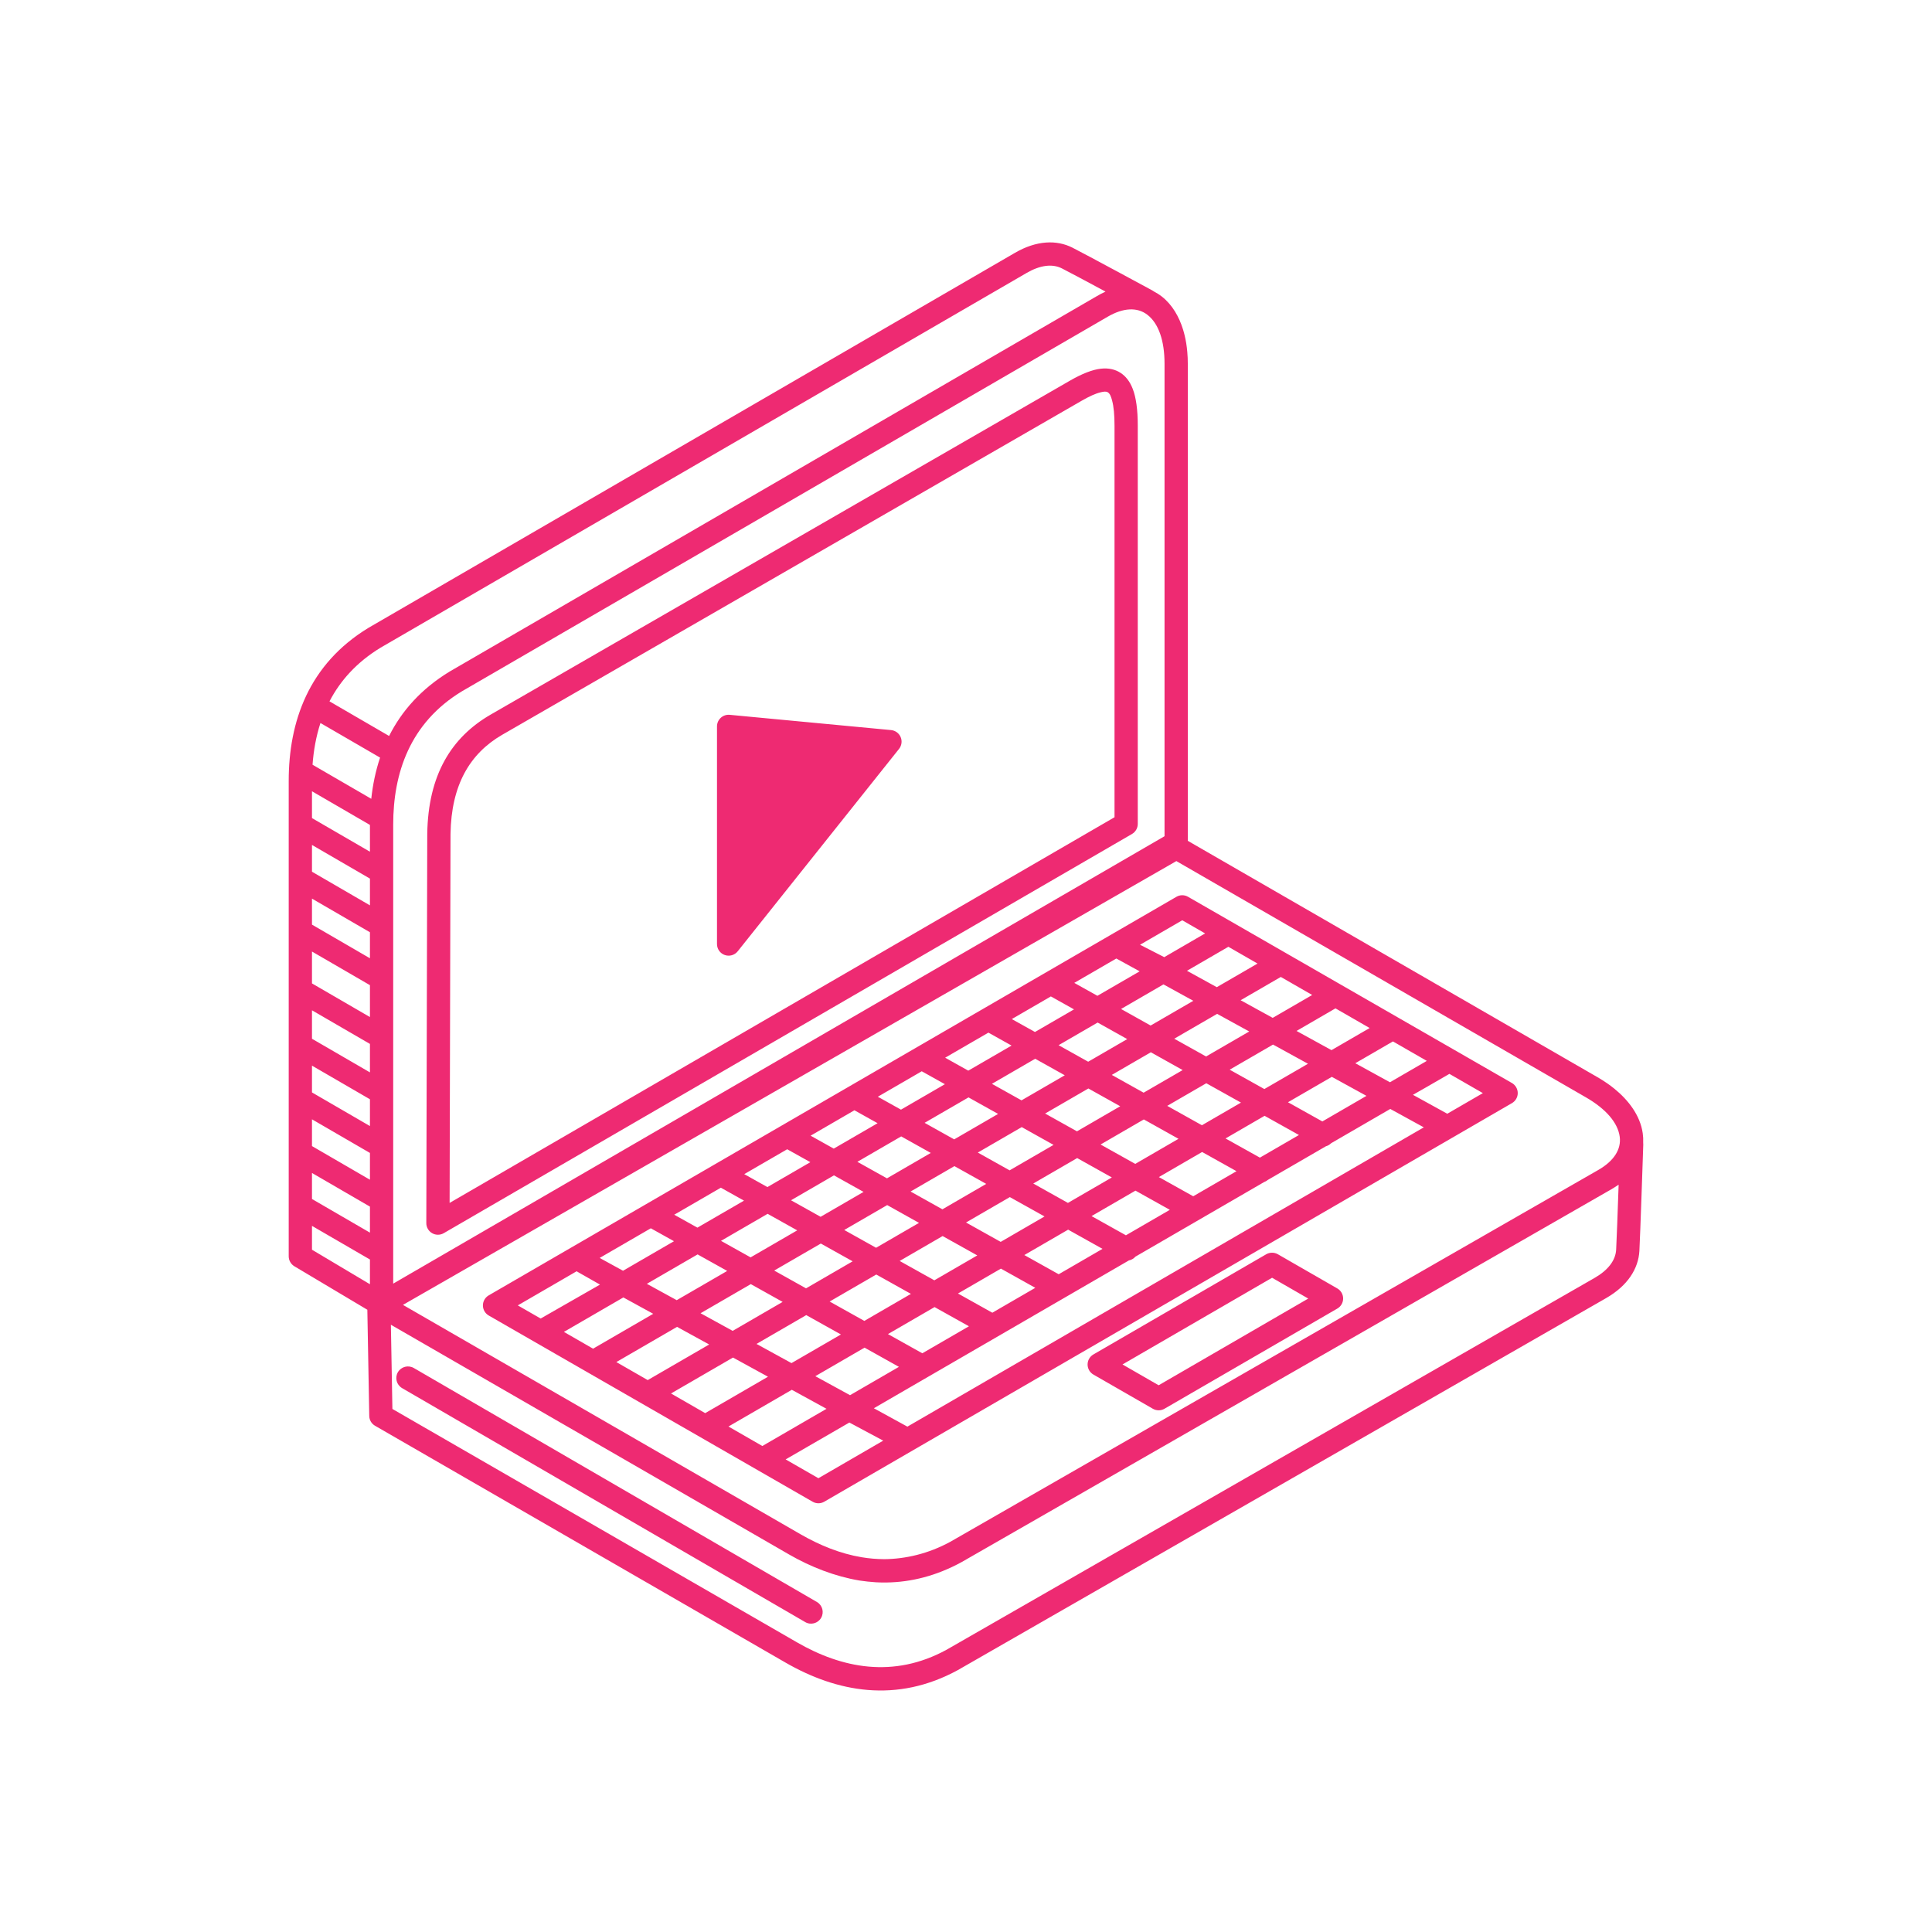 <svg width="96" height="96" viewBox="0 0 96 96" fill="none" xmlns="http://www.w3.org/2000/svg">
<path fill-rule="evenodd" clip-rule="evenodd" d="M18.253 65.081L14.628 62.921C14.453 62.817 14.346 62.628 14.346 62.425V38.803C14.346 35.863 15.333 33.005 18.312 31.195C18.308 31.197 18.315 31.193 18.312 31.195L50.429 12.565C51.507 11.939 52.502 11.912 53.283 12.303C53.897 12.612 57.253 14.429 57.253 14.429C57.281 14.444 57.307 14.461 57.331 14.479C57.467 14.551 57.612 14.642 57.733 14.737C58.257 15.148 58.594 15.752 58.787 16.381C58.817 16.478 58.844 16.577 58.867 16.677C58.897 16.802 58.922 16.928 58.943 17.055C58.966 17.2 58.984 17.347 58.996 17.493C59.014 17.686 59.021 17.879 59.021 18.072V41.78L79.381 53.526C79.548 53.622 79.711 53.726 79.87 53.836C79.991 53.92 80.108 54.009 80.223 54.102C80.905 54.658 81.499 55.415 81.626 56.308C81.648 56.461 81.656 56.614 81.649 56.768C81.653 56.8 81.655 56.849 81.653 56.882C81.653 56.882 81.5 61.479 81.46 62.163C81.409 63.035 80.887 63.882 79.806 64.503C79.806 64.503 47.612 82.976 47.602 82.982C44.544 84.654 41.573 84.079 39.025 82.609L18.637 70.846C18.461 70.745 18.351 70.56 18.348 70.357L18.253 65.081ZM43.922 78.634C43.785 78.634 43.649 78.63 43.513 78.622C43.264 78.606 42.949 78.574 42.705 78.535C41.505 78.335 40.287 77.864 39.212 77.243L19.423 65.826L19.498 70.01L39.603 81.608C41.815 82.885 44.392 83.42 47.036 81.974L79.231 63.501C79.898 63.118 80.275 62.635 80.306 62.096C80.328 61.723 80.383 60.183 80.429 58.866C80.299 58.955 80.155 59.045 79.994 59.137C79.994 59.137 47.799 77.61 47.789 77.616C46.523 78.309 45.271 78.615 44.059 78.633L43.922 78.634ZM19.98 68.975L40.011 80.601C40.287 80.761 40.641 80.667 40.801 80.391C40.961 80.116 40.868 79.762 40.592 79.602L20.561 67.975C20.285 67.816 19.931 67.909 19.77 68.185C19.61 68.461 19.704 68.814 19.98 68.975ZM39.79 76.243C40.73 76.782 41.747 77.201 42.82 77.379C43.189 77.441 43.561 77.472 43.935 77.474C44.986 77.466 46.129 77.207 47.223 76.609L79.418 58.135C80.188 57.694 80.567 57.112 80.483 56.483C80.39 55.786 79.797 55.1 78.802 54.526L58.453 42.787L20.023 64.839L39.79 76.243ZM59.033 44.561C58.854 44.457 58.633 44.458 58.455 44.562L24.284 64.366C24.105 64.47 23.995 64.661 23.996 64.867C23.996 65.073 24.106 65.264 24.285 65.367L40.379 74.62C40.558 74.723 40.778 74.723 40.957 74.619L75.128 54.814C75.306 54.711 75.417 54.52 75.416 54.314C75.415 54.108 75.305 53.917 75.126 53.814L59.033 44.561ZM39.038 72.517L40.666 73.452L43.886 71.585C43.345 71.299 42.744 70.976 42.205 70.685L39.038 72.517ZM36.197 70.883L37.88 71.851L41.069 70.003C40.494 69.689 39.92 69.373 39.345 69.058L36.197 70.883ZM70.748 56.017L69.082 55.103L66.143 56.806C66.07 56.88 65.98 56.931 65.883 56.958L62.995 58.631C62.941 58.677 62.879 58.712 62.813 58.736L56.419 62.442C56.333 62.54 56.219 62.605 56.096 62.629L43.421 69.975L45.088 70.889L70.748 56.017ZM33.342 69.241L35.04 70.218L38.161 68.409C37.582 68.092 37.002 67.773 36.422 67.456L33.342 69.241ZM63.496 62.323C63.317 62.221 63.096 62.221 62.917 62.324L54.33 67.302C54.151 67.405 54.042 67.596 54.042 67.802C54.042 68.008 54.153 68.199 54.332 68.302L57.286 70.001C57.465 70.103 57.685 70.103 57.864 69.999L66.451 65.022C66.63 64.919 66.74 64.728 66.74 64.522C66.74 64.316 66.629 64.125 66.45 64.022L63.496 62.323ZM40.513 68.382L42.237 69.326L44.667 67.918L42.959 66.964L40.513 68.382ZM55.776 67.799L57.573 68.833L65.006 64.525L63.209 63.491L55.776 67.799ZM30.626 67.68L32.185 68.576L35.238 66.807C34.706 66.515 34.174 66.223 33.642 65.931L30.626 67.68ZM37.59 66.779L39.329 67.732L41.785 66.309L40.062 65.347L37.59 66.779ZM44.122 66.29L45.829 67.244L48.146 65.902L46.438 64.948L44.122 66.29ZM28.02 66.181L29.469 67.015L32.458 65.282C31.963 65.011 31.469 64.74 30.974 64.469L28.02 66.181ZM34.81 65.254L36.406 66.13L38.889 64.691L37.307 63.807L34.81 65.254ZM41.225 64.672L42.948 65.635L45.264 64.292L43.541 63.33L41.225 64.672ZM25.729 64.864L26.865 65.517L29.813 63.831C29.457 63.631 29.101 63.429 28.747 63.225L28.652 63.169L25.729 64.864ZM47.601 64.274L49.309 65.228L51.443 63.991L49.735 63.037L47.601 64.274ZM32.142 63.792L33.626 64.605L36.134 63.152L34.663 62.331L32.142 63.792ZM38.47 63.133L40.051 64.017L42.368 62.674L40.786 61.791L38.47 63.133ZM15.502 60.913V62.097L18.382 63.813V62.584L15.502 60.913ZM57.865 41.551V18.072C57.865 16.924 57.568 16.068 57.01 15.639C56.507 15.252 55.813 15.29 55.045 15.735C55.045 15.735 22.938 34.359 22.948 34.353C20.362 35.924 19.538 38.422 19.538 40.974V63.783L57.865 41.551ZM44.704 62.656L46.427 63.618L48.561 62.381L46.838 61.419L44.704 62.656ZM50.898 62.363L52.606 63.317L54.783 62.055L53.075 61.101L50.898 62.363ZM32.339 61.033L29.797 62.506L30.958 63.143L33.49 61.675L32.339 61.033ZM35.826 61.657L37.297 62.478L39.613 61.136L38.143 60.314L35.826 61.657ZM41.95 61.117L43.531 62.001L45.665 60.764L44.084 59.88L41.95 61.117ZM48.001 60.745L49.724 61.708L51.902 60.445L50.178 59.483L48.001 60.745ZM54.238 60.427L55.946 61.381L58.128 60.116L56.421 59.162L54.238 60.427ZM56.535 21.151C56.535 20.347 56.448 19.747 56.288 19.33C56.142 18.948 55.931 18.69 55.678 18.526C55.411 18.354 55.089 18.278 54.702 18.32C54.288 18.366 53.77 18.564 53.147 18.925C53.149 18.924 24.372 35.513 24.372 35.513C24.372 35.512 24.371 35.513 24.372 35.513C22.43 36.639 21.274 38.5 21.23 41.433C21.23 41.44 21.183 60.775 21.183 60.775C21.182 60.981 21.293 61.173 21.472 61.276C21.651 61.38 21.872 61.379 22.051 61.275L56.248 41.44C56.426 41.336 56.535 41.146 56.535 40.94V21.151ZM15.502 59.577L18.382 61.249V59.956L15.502 58.284V59.577ZM35.819 59.016L33.502 60.359L34.653 61.001L36.969 59.659L35.819 59.016ZM39.305 59.641L40.776 60.462L42.91 59.225L41.439 58.403L39.305 59.641ZM45.246 59.206L46.828 60.09L49.005 58.827L47.424 57.944L45.246 59.206ZM51.342 58.809L53.065 59.772L55.247 58.507L53.524 57.544L51.342 58.809ZM55.38 40.608V21.151C55.38 20.622 55.343 20.203 55.256 19.888C55.206 19.704 55.156 19.565 55.05 19.496C54.961 19.439 54.847 19.458 54.708 19.489C54.433 19.551 54.11 19.703 53.728 19.924C53.728 19.923 53.727 19.924 53.728 19.924C53.728 19.924 24.949 36.514 24.951 36.513C23.339 37.448 22.422 39.015 22.386 41.443L22.341 59.772L55.38 40.608ZM57.583 58.488L59.291 59.442L61.441 58.196L59.733 57.242L57.583 58.488ZM39.115 57.106L36.981 58.342L38.132 58.985C38.843 58.572 39.555 58.16 40.266 57.748L39.115 57.106ZM15.502 56.948L18.382 58.62V57.289L15.502 55.618V56.948ZM42.602 57.73L44.073 58.551L46.25 57.289L44.78 56.467L42.602 57.73ZM48.587 57.27L50.168 58.154L52.351 56.889L50.769 56.005L48.587 57.27ZM54.687 56.87L56.41 57.833L58.559 56.587L56.836 55.624L54.687 56.87ZM60.896 56.569L62.604 57.522L64.544 56.398L62.836 55.444L60.896 56.569ZM42.456 55.169L40.278 56.432L41.429 57.074C42.155 56.653 42.88 56.233 43.607 55.812L42.456 55.169ZM45.943 55.793L47.413 56.615L49.595 55.35L48.125 54.529L45.943 55.793ZM51.931 55.331L53.514 56.215L55.663 54.969L54.081 54.086L51.931 55.331ZM15.502 54.282L18.382 55.953V54.622L15.502 52.951V54.282ZM57.999 54.95L59.722 55.913L61.663 54.788L59.94 53.826L57.999 54.95ZM63.999 54.77L65.707 55.724L67.899 54.453L66.177 53.508L63.999 54.77ZM72.02 53.36C71.337 53.762 70.208 54.401 70.208 54.401L71.915 55.341L73.683 54.317L72.02 53.36ZM45.801 53.231L43.619 54.496L44.769 55.138C45.497 54.717 46.224 54.295 46.952 53.873L45.801 53.231ZM49.288 53.855L50.758 54.676L52.908 53.43L51.438 52.609L49.288 53.855ZM55.244 53.412L56.826 54.295L58.766 53.171L57.184 52.287L55.244 53.412ZM61.102 53.152L62.825 54.114L64.993 52.858L63.256 51.904L61.102 53.152ZM67.344 52.831C67.918 53.146 68.492 53.461 69.066 53.777L70.897 52.715L69.214 51.748L67.344 52.831ZM15.502 51.615L18.382 53.286V51.872L15.502 50.201V51.615ZM49.114 51.311L46.964 52.557L48.114 53.2C48.831 52.784 49.547 52.369 50.264 51.954L49.114 51.311ZM52.6 51.935L54.071 52.756L56.011 51.632L54.541 50.81L52.6 51.935ZM58.347 51.613L59.929 52.496L62.073 51.254L60.478 50.378L58.347 51.613ZM64.424 51.227C65.003 51.545 65.582 51.863 66.161 52.181L68.057 51.082L66.359 50.105L64.424 51.227ZM52.217 49.512L50.276 50.637L51.427 51.279C52.074 50.905 52.72 50.53 53.367 50.155L52.217 49.512ZM55.704 50.136L57.174 50.958L59.295 49.729L57.812 48.914L55.704 50.136ZM61.646 49.701C62.177 49.993 62.709 50.285 63.24 50.577L65.202 49.44L63.643 48.544L61.646 49.701ZM15.502 48.865L18.382 50.537V48.952L15.502 47.281V48.865ZM55.469 47.628L53.38 48.839L54.53 49.481C55.229 49.075 55.929 48.67 56.629 48.265L55.469 47.628ZM58.98 48.238C59.474 48.509 59.968 48.78 60.462 49.052L62.486 47.879L61.037 47.045L58.98 48.238ZM15.502 45.944L18.382 47.616V46.323L15.502 44.652V45.944ZM56.647 46.945L56.743 46.993C57.112 47.181 57.482 47.369 57.851 47.56L59.881 46.381L58.746 45.728L56.647 46.945ZM44.673 37.212C44.805 37.045 44.836 36.821 44.753 36.626C44.67 36.43 44.486 36.297 44.275 36.277L36.259 35.519C36.097 35.503 35.936 35.557 35.816 35.666C35.695 35.776 35.627 35.931 35.627 36.094V46.909C35.627 47.155 35.782 47.374 36.014 47.454C36.246 47.536 36.504 47.461 36.657 47.269L44.673 37.212ZM15.502 43.315L18.382 44.987V43.657L15.502 41.985V43.315ZM15.502 40.65L18.382 42.321V40.99L15.502 39.318V40.65ZM15.923 35.926C15.706 36.593 15.582 37.29 15.53 37.999L18.448 39.692C18.523 38.992 18.664 38.306 18.886 37.645L15.923 35.926ZM54.465 14.736C54.63 14.639 54.785 14.557 54.932 14.489C54.032 14.005 53.066 13.487 52.764 13.336C52.282 13.094 51.675 13.178 51.01 13.564C51.01 13.564 18.902 32.188 18.912 32.182C17.724 32.904 16.907 33.822 16.372 34.85L19.334 36.57C19.957 35.333 20.925 34.23 22.347 33.366C22.343 33.368 22.351 33.364 22.347 33.366L54.465 14.736Z" fill="#EE2A72"/>
</svg>
